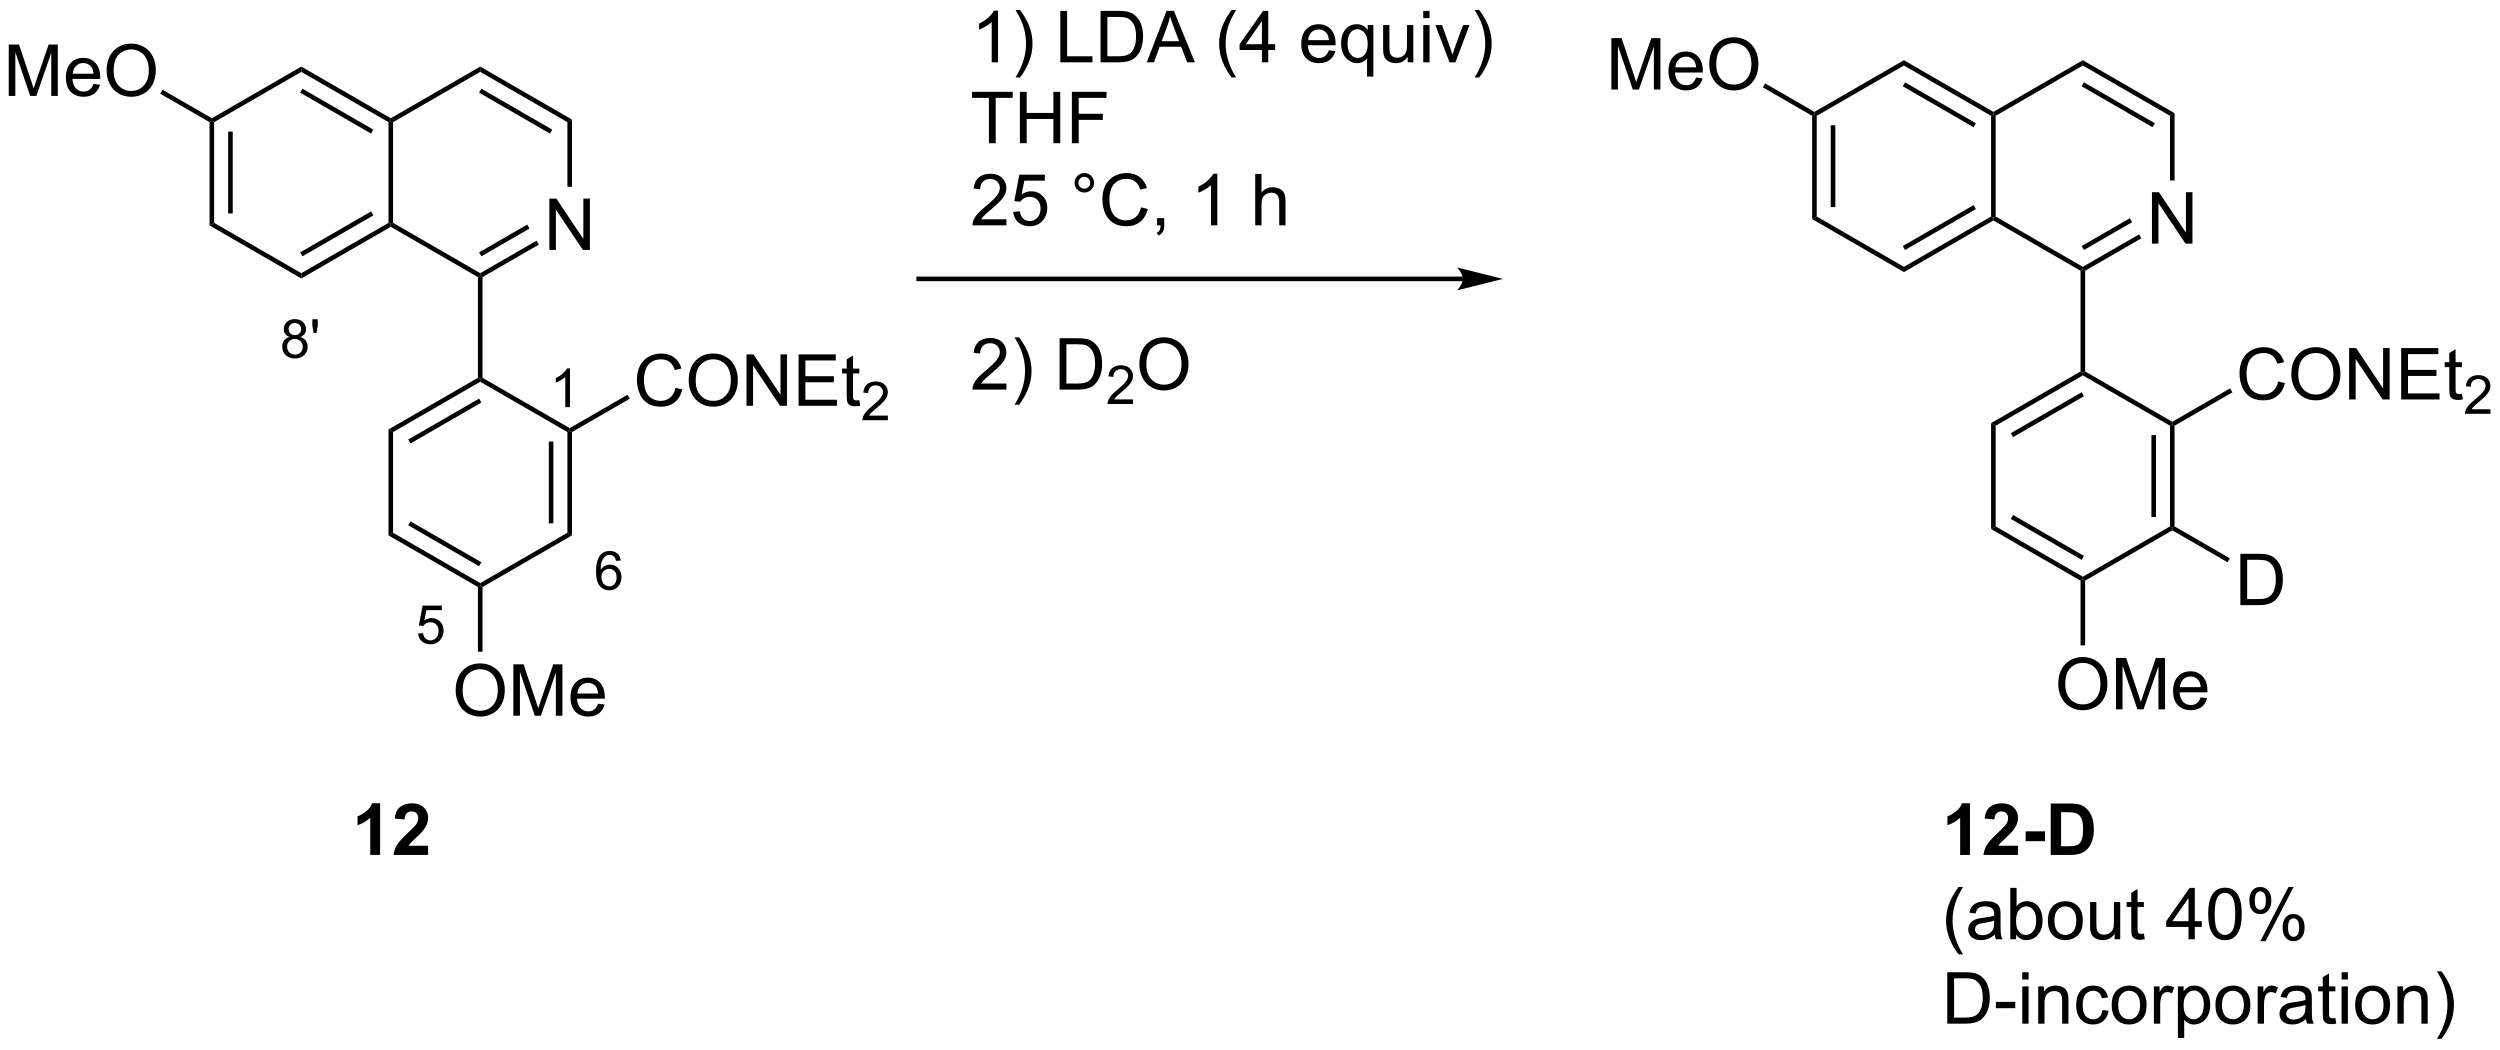 <?xml version="1.0" encoding="UTF-8"?>
<!DOCTYPE svg PUBLIC '-//W3C//DTD SVG 1.0//EN'
          'http://www.w3.org/TR/2001/REC-SVG-20010904/DTD/svg10.dtd'>
<svg stroke-dasharray="none" shape-rendering="auto" xmlns="http://www.w3.org/2000/svg" font-family="'Dialog'" text-rendering="auto" width="764" fill-opacity="1" color-interpolation="auto" color-rendering="auto" preserveAspectRatio="xMidYMid meet" font-size="12px" viewBox="0 0 764 321" fill="black" xmlns:xlink="http://www.w3.org/1999/xlink" stroke="black" image-rendering="auto" stroke-miterlimit="10" stroke-linecap="square" stroke-linejoin="miter" font-style="normal" stroke-width="1" height="321" stroke-dashoffset="0" font-weight="normal" stroke-opacity="1"
><!--Generated by the Batik Graphics2D SVG Generator--><defs id="genericDefs"
  /><g
  ><defs id="defs1"
    ><clipPath clipPathUnits="userSpaceOnUse" id="clipPath1"
      ><path d="M2.139 2.047 L288.537 2.047 L288.537 122.078 L2.139 122.078 L2.139 2.047 Z"
      /></clipPath
      ><clipPath clipPathUnits="userSpaceOnUse" id="clipPath2"
      ><path d="M144.897 363.848 L144.897 480.542 L423.331 480.542 L423.331 363.848 Z"
      /></clipPath
    ></defs
    ><g transform="scale(2.667,2.667) translate(-2.139,-2.047) matrix(1.029,0,0,1.029,-146.902,-372.207)"
    ><path d="M255.974 370.646 L255.271 370.646 L255.271 366.164 Q255.016 366.406 254.604 366.648 Q254.193 366.891 253.865 367.013 L253.865 366.333 Q254.453 366.055 254.893 365.661 Q255.336 365.266 255.521 364.896 L255.974 364.896 L255.974 370.646 ZM258.431 372.331 L257.926 372.331 Q259.095 370.453 259.095 368.575 Q259.095 367.841 258.926 367.117 Q258.793 366.531 258.556 365.992 Q258.403 365.641 257.926 364.82 L258.431 364.82 Q259.166 365.802 259.517 366.789 Q259.817 367.641 259.817 368.57 Q259.817 369.625 259.413 370.612 Q259.009 371.596 258.431 372.331 ZM262.914 370.646 L262.914 364.919 L263.672 364.919 L263.672 369.969 L266.492 369.969 L266.492 370.646 L262.914 370.646 ZM267.395 370.646 L267.395 364.919 L269.369 364.919 Q270.035 364.919 270.387 365 Q270.879 365.115 271.228 365.411 Q271.681 365.794 271.905 366.391 Q272.129 366.984 272.129 367.75 Q272.129 368.404 271.976 368.909 Q271.824 369.411 271.585 369.742 Q271.348 370.07 271.064 370.26 Q270.783 370.45 270.382 370.55 Q269.981 370.646 269.462 370.646 L267.395 370.646 ZM268.153 369.969 L269.377 369.969 Q269.942 369.969 270.264 369.865 Q270.587 369.758 270.778 369.568 Q271.048 369.297 271.197 368.844 Q271.348 368.388 271.348 367.74 Q271.348 366.841 271.054 366.359 Q270.759 365.875 270.337 365.711 Q270.033 365.594 269.356 365.594 L268.153 365.594 L268.153 369.969 ZM272.542 370.646 L274.742 364.919 L275.56 364.919 L277.904 370.646 L277.039 370.646 L276.373 368.911 L273.977 368.911 L273.349 370.646 L272.542 370.646 ZM274.195 368.294 L276.138 368.294 L275.539 366.708 Q275.266 365.984 275.133 365.521 Q275.024 366.07 274.826 366.615 L274.195 368.294 ZM281.986 372.331 Q281.403 371.596 280.999 370.612 Q280.598 369.625 280.598 368.57 Q280.598 367.641 280.9 366.789 Q281.252 365.802 281.986 364.82 L282.488 364.82 Q282.017 365.633 281.863 365.982 Q281.627 366.521 281.488 367.107 Q281.322 367.836 281.322 368.575 Q281.322 370.453 282.488 372.331 L281.986 372.331 ZM285.363 370.646 L285.363 369.273 L282.879 369.273 L282.879 368.63 L285.494 364.919 L286.067 364.919 L286.067 368.63 L286.84 368.63 L286.84 369.273 L286.067 369.273 L286.067 370.646 L285.363 370.646 ZM285.363 368.63 L285.363 366.047 L283.572 368.63 L285.363 368.63 ZM292.817 369.31 L293.543 369.398 Q293.371 370.036 292.905 370.388 Q292.442 370.74 291.72 370.74 Q290.809 370.74 290.275 370.18 Q289.744 369.617 289.744 368.607 Q289.744 367.56 290.283 366.982 Q290.822 366.404 291.681 366.404 Q292.512 366.404 293.038 366.971 Q293.567 367.536 293.567 368.562 Q293.567 368.625 293.564 368.75 L290.47 368.75 Q290.509 369.435 290.856 369.8 Q291.205 370.161 291.723 370.161 Q292.111 370.161 292.384 369.958 Q292.658 369.755 292.817 369.31 ZM290.509 368.172 L292.824 368.172 Q292.778 367.648 292.559 367.388 Q292.223 366.982 291.689 366.982 Q291.205 366.982 290.874 367.307 Q290.543 367.63 290.509 368.172 ZM297.07 372.237 L297.07 370.203 Q296.906 370.435 296.612 370.589 Q296.318 370.74 295.985 370.74 Q295.248 370.74 294.714 370.151 Q294.18 369.56 294.18 368.531 Q294.18 367.906 294.396 367.411 Q294.615 366.914 295.026 366.659 Q295.438 366.404 295.93 366.404 Q296.701 366.404 297.141 367.052 L297.141 366.497 L297.774 366.497 L297.774 372.237 L297.07 372.237 ZM294.904 368.56 Q294.904 369.359 295.24 369.76 Q295.576 370.161 296.045 370.161 Q296.492 370.161 296.815 369.781 Q297.141 369.398 297.141 368.622 Q297.141 367.794 296.8 367.378 Q296.459 366.958 295.998 366.958 Q295.539 366.958 295.222 367.346 Q294.904 367.734 294.904 368.56 ZM301.595 370.646 L301.595 370.036 Q301.111 370.74 300.278 370.74 Q299.91 370.74 299.593 370.599 Q299.275 370.458 299.119 370.245 Q298.965 370.031 298.903 369.724 Q298.861 369.516 298.861 369.068 L298.861 366.497 L299.564 366.497 L299.564 368.797 Q299.564 369.349 299.606 369.539 Q299.673 369.818 299.887 369.976 Q300.103 370.133 300.418 370.133 Q300.736 370.133 301.012 369.971 Q301.291 369.81 301.405 369.531 Q301.52 369.25 301.52 368.719 L301.52 366.497 L302.223 366.497 L302.223 370.646 L301.595 370.646 ZM303.328 365.726 L303.328 364.919 L304.031 364.919 L304.031 365.726 L303.328 365.726 ZM303.328 370.646 L303.328 366.497 L304.031 366.497 L304.031 370.646 L303.328 370.646 ZM306.254 370.646 L304.676 366.497 L305.418 366.497 L306.309 368.982 Q306.455 369.383 306.574 369.818 Q306.668 369.49 306.837 369.029 L307.759 366.497 L308.481 366.497 L306.91 370.646 L306.254 370.646 ZM309.564 372.331 L309.059 372.331 Q310.228 370.453 310.228 368.575 Q310.228 367.841 310.059 367.117 Q309.926 366.531 309.689 365.992 Q309.535 365.641 309.059 364.82 L309.564 364.82 Q310.298 365.802 310.65 366.789 Q310.949 367.641 310.949 368.57 Q310.949 369.625 310.546 370.612 Q310.142 371.596 309.564 372.331 Z" stroke="none" clip-path="url(#clipPath2)"
    /></g
    ><g transform="matrix(2.743,0,0,2.743,-397.443,-998.011)"
    ><path d="M255.068 379.796 L255.068 374.744 L253.18 374.744 L253.18 374.069 L257.719 374.069 L257.719 374.744 L255.826 374.744 L255.826 379.796 L255.068 379.796 ZM258.52 379.796 L258.52 374.069 L259.278 374.069 L259.278 376.421 L262.254 376.421 L262.254 374.069 L263.012 374.069 L263.012 379.796 L262.254 379.796 L262.254 377.095 L259.278 377.095 L259.278 379.796 L258.52 379.796 ZM264.313 379.796 L264.313 374.069 L268.177 374.069 L268.177 374.744 L265.07 374.744 L265.07 376.517 L267.758 376.517 L267.758 377.194 L265.07 377.194 L265.07 379.796 L264.313 379.796 Z" stroke="none" clip-path="url(#clipPath2)"
    /></g
    ><g transform="matrix(2.743,0,0,2.743,-397.443,-998.011)"
    ><path d="M257.021 388.269 L257.021 388.946 L253.235 388.946 Q253.227 388.69 253.318 388.456 Q253.461 388.071 253.779 387.696 Q254.099 387.321 254.701 386.829 Q255.633 386.063 255.961 385.615 Q256.289 385.167 256.289 384.769 Q256.289 384.352 255.99 384.065 Q255.693 383.776 255.211 383.776 Q254.703 383.776 254.399 384.081 Q254.094 384.386 254.091 384.925 L253.367 384.852 Q253.443 384.042 253.927 383.62 Q254.412 383.196 255.227 383.196 Q256.052 383.196 256.531 383.654 Q257.013 384.11 257.013 384.784 Q257.013 385.128 256.873 385.461 Q256.732 385.792 256.404 386.159 Q256.078 386.526 255.321 387.167 Q254.688 387.698 254.508 387.888 Q254.328 388.079 254.211 388.269 L257.021 388.269 ZM257.775 387.446 L258.512 387.383 Q258.595 387.922 258.892 388.193 Q259.192 388.464 259.613 388.464 Q260.121 388.464 260.473 388.081 Q260.824 387.698 260.824 387.065 Q260.824 386.464 260.486 386.118 Q260.15 385.769 259.603 385.769 Q259.262 385.769 258.988 385.925 Q258.715 386.079 258.559 386.323 L257.9 386.237 L258.455 383.297 L261.301 383.297 L261.301 383.969 L259.017 383.969 L258.707 385.508 Q259.223 385.149 259.791 385.149 Q260.541 385.149 261.056 385.67 Q261.572 386.188 261.572 387.003 Q261.572 387.782 261.119 388.347 Q260.567 389.045 259.613 389.045 Q258.832 389.045 258.337 388.607 Q257.845 388.167 257.775 387.446 ZM264.613 384.204 Q264.613 383.753 264.931 383.438 Q265.252 383.12 265.697 383.12 Q266.15 383.12 266.465 383.438 Q266.783 383.753 266.783 384.204 Q266.783 384.651 266.462 384.972 Q266.145 385.289 265.697 385.289 Q265.252 385.289 264.931 384.974 Q264.613 384.657 264.613 384.204 ZM265.041 384.204 Q265.041 384.477 265.233 384.67 Q265.426 384.862 265.699 384.862 Q265.97 384.862 266.163 384.67 Q266.356 384.477 266.356 384.204 Q266.356 383.93 266.163 383.737 Q265.97 383.542 265.699 383.542 Q265.426 383.542 265.233 383.737 Q265.041 383.93 265.041 384.204 ZM272.016 386.938 L272.774 387.128 Q272.537 388.063 271.917 388.555 Q271.297 389.045 270.404 389.045 Q269.477 389.045 268.896 388.667 Q268.318 388.289 268.013 387.576 Q267.711 386.86 267.711 386.039 Q267.711 385.144 268.052 384.48 Q268.396 383.813 269.026 383.467 Q269.656 383.12 270.414 383.12 Q271.274 383.12 271.86 383.558 Q272.445 383.995 272.677 384.789 L271.93 384.964 Q271.732 384.339 271.352 384.055 Q270.974 383.769 270.399 383.769 Q269.74 383.769 269.295 384.086 Q268.852 384.401 268.672 384.935 Q268.492 385.469 268.492 386.034 Q268.492 386.766 268.706 387.31 Q268.92 387.855 269.367 388.125 Q269.818 388.394 270.341 388.394 Q270.977 388.394 271.417 388.026 Q271.86 387.659 272.016 386.938 ZM273.801 388.946 L273.801 388.144 L274.603 388.144 L274.603 388.946 Q274.603 389.388 274.447 389.659 Q274.291 389.93 273.949 390.079 L273.754 389.779 Q273.978 389.68 274.082 389.49 Q274.189 389.303 274.199 388.946 L273.801 388.946 ZM280.517 388.946 L279.814 388.946 L279.814 384.464 Q279.559 384.706 279.147 384.948 Q278.736 385.19 278.408 385.313 L278.408 384.633 Q278.996 384.355 279.436 383.961 Q279.879 383.565 280.064 383.196 L280.517 383.196 L280.517 388.946 ZM284.736 388.946 L284.736 383.219 L285.439 383.219 L285.439 385.274 Q285.931 384.704 286.681 384.704 Q287.142 384.704 287.481 384.886 Q287.822 385.065 287.968 385.386 Q288.113 385.706 288.113 386.315 L288.113 388.946 L287.41 388.946 L287.41 386.315 Q287.41 385.789 287.181 385.55 Q286.955 385.308 286.535 385.308 Q286.223 385.308 285.947 385.472 Q285.673 385.633 285.556 385.912 Q285.439 386.188 285.439 386.675 L285.439 388.946 L284.736 388.946 Z" stroke="none" clip-path="url(#clipPath2)"
    /></g
    ><g transform="matrix(2.743,0,0,2.743,-397.443,-998.011)"
    ><path d="M257.021 406.569 L257.021 407.246 L253.235 407.246 Q253.227 406.991 253.318 406.756 Q253.461 406.371 253.779 405.996 Q254.099 405.621 254.701 405.129 Q255.633 404.363 255.961 403.915 Q256.289 403.467 256.289 403.069 Q256.289 402.652 255.99 402.366 Q255.693 402.077 255.211 402.077 Q254.703 402.077 254.399 402.381 Q254.094 402.686 254.091 403.225 L253.367 403.152 Q253.443 402.342 253.927 401.92 Q254.412 401.496 255.227 401.496 Q256.052 401.496 256.531 401.954 Q257.013 402.41 257.013 403.084 Q257.013 403.428 256.873 403.761 Q256.732 404.092 256.404 404.459 Q256.078 404.827 255.321 405.467 Q254.688 405.998 254.508 406.188 Q254.328 406.379 254.211 406.569 L257.021 406.569 ZM258.431 408.931 L257.926 408.931 Q259.095 407.053 259.095 405.175 Q259.095 404.441 258.926 403.717 Q258.793 403.131 258.556 402.592 Q258.403 402.241 257.926 401.42 L258.431 401.42 Q259.166 402.402 259.517 403.389 Q259.817 404.241 259.817 405.17 Q259.817 406.225 259.413 407.212 Q259.009 408.196 258.431 408.931 ZM262.945 407.246 L262.945 401.519 L264.92 401.519 Q265.586 401.519 265.938 401.6 Q266.43 401.714 266.779 402.011 Q267.232 402.394 267.456 402.991 Q267.68 403.584 267.68 404.35 Q267.68 405.004 267.526 405.509 Q267.375 406.011 267.136 406.342 Q266.899 406.67 266.615 406.86 Q266.334 407.05 265.933 407.149 Q265.531 407.246 265.013 407.246 L262.945 407.246 ZM263.703 406.569 L264.927 406.569 Q265.492 406.569 265.815 406.464 Q266.138 406.358 266.328 406.168 Q266.599 405.897 266.748 405.444 Q266.899 404.988 266.899 404.339 Q266.899 403.441 266.604 402.959 Q266.31 402.475 265.888 402.311 Q265.584 402.194 264.906 402.194 L263.703 402.194 L263.703 406.569 Z" stroke="none" clip-path="url(#clipPath2)"
    /></g
    ><g transform="matrix(2.743,0,0,2.743,-397.443,-998.011)"
    ><path d="M271.127 408.338 L271.127 408.846 L268.287 408.846 Q268.281 408.654 268.35 408.479 Q268.457 408.19 268.696 407.908 Q268.936 407.627 269.387 407.258 Q270.086 406.684 270.332 406.348 Q270.578 406.012 270.578 405.713 Q270.578 405.401 270.354 405.186 Q270.131 404.969 269.77 404.969 Q269.389 404.969 269.16 405.197 Q268.932 405.426 268.93 405.83 L268.387 405.776 Q268.444 405.168 268.807 404.852 Q269.17 404.533 269.781 404.533 Q270.401 404.533 270.76 404.877 Q271.121 405.219 271.121 405.725 Q271.121 405.983 271.016 406.233 Q270.91 406.481 270.664 406.756 Q270.42 407.031 269.852 407.512 Q269.377 407.91 269.242 408.053 Q269.108 408.195 269.02 408.338 L271.127 408.338 Z" stroke="none" clip-path="url(#clipPath2)"
    /></g
    ><g transform="matrix(2.743,0,0,2.743,-397.443,-998.011)"
    ><path d="M271.831 404.457 Q271.831 403.03 272.596 402.225 Q273.362 401.418 274.573 401.418 Q275.365 401.418 276 401.798 Q276.638 402.175 276.971 402.853 Q277.307 403.53 277.307 404.389 Q277.307 405.261 276.956 405.949 Q276.604 406.636 275.958 406.991 Q275.315 407.345 274.568 407.345 Q273.76 407.345 273.122 406.954 Q272.487 406.561 272.159 405.886 Q271.831 405.209 271.831 404.457 ZM272.612 404.467 Q272.612 405.504 273.167 406.1 Q273.724 406.694 274.565 406.694 Q275.419 406.694 275.971 406.092 Q276.526 405.491 276.526 404.386 Q276.526 403.686 276.289 403.165 Q276.052 402.644 275.596 402.358 Q275.143 402.069 274.575 402.069 Q273.771 402.069 273.19 402.623 Q272.612 403.175 272.612 404.467 Z" stroke="none" clip-path="url(#clipPath2)"
    /></g
    ><g transform="matrix(2.743,0,0,2.743,-397.443,-998.011)"
    ><path d="M307.874 394.655 L247.244 394.655 L246.989 394.655 L246.989 395.166 L247.244 395.166 L307.874 395.166 L308.129 395.166 L308.129 394.655 L307.874 394.655 ZM312.338 394.911 L307.236 393.635 C307.236 393.635 307.874 394.353 307.874 394.911 C307.874 395.469 307.236 396.186 307.236 396.186 Z" stroke="none" clip-path="url(#clipPath2)"
    /></g
    ><g transform="matrix(2.743,0,0,2.743,-397.443,-998.011)"
    ><path d="M346.788 376.745 L347.043 376.597 L347.298 376.745 L347.298 387.959 L346.788 388.253 ZM348.859 377.793 L348.859 386.91 L349.369 386.91 L349.369 377.793 Z" stroke="none" clip-path="url(#clipPath2)"
    /></g
    ><g transform="matrix(2.743,0,0,2.743,-397.443,-998.011)"
    ><path d="M346.788 388.253 L347.298 387.959 L357.01 393.566 L357.01 394.155 Z" stroke="none" clip-path="url(#clipPath2)"
    /></g
    ><g transform="matrix(2.743,0,0,2.743,-397.443,-998.011)"
    ><path d="M357.01 394.155 L357.01 393.566 L366.721 387.959 L366.976 388.106 L366.976 388.401 ZM357.137 391.689 L365.032 387.131 L364.777 386.689 L356.882 391.247 Z" stroke="none" clip-path="url(#clipPath2)"
    /></g
    ><g transform="matrix(2.743,0,0,2.743,-397.443,-998.011)"
    ><path d="M367.231 387.959 L366.976 388.106 L366.721 387.959 L366.721 376.745 L366.976 376.597 L367.231 376.745 Z" stroke="none" clip-path="url(#clipPath2)"
    /></g
    ><g transform="matrix(2.743,0,0,2.743,-397.443,-998.011)"
    ><path d="M366.976 376.303 L366.976 376.597 L366.721 376.745 L357.01 371.137 L357.01 370.548 ZM365.032 377.572 L357.137 373.014 L356.882 373.456 L364.777 378.014 Z" stroke="none" clip-path="url(#clipPath2)"
    /></g
    ><g transform="matrix(2.743,0,0,2.743,-397.443,-998.011)"
    ><path d="M357.01 370.548 L357.01 371.137 L347.298 376.745 L347.043 376.597 L347.043 376.303 Z" stroke="none" clip-path="url(#clipPath2)"
    /></g
    ><g transform="matrix(2.743,0,0,2.743,-397.443,-998.011)"
    ><path d="M384.644 390.981 L384.644 385.254 L385.423 385.254 L388.431 389.749 L388.431 385.254 L389.157 385.254 L389.157 390.981 L388.379 390.981 L385.371 386.481 L385.371 390.981 L384.644 390.981 Z" stroke="none" clip-path="url(#clipPath2)"
    /></g
    ><g transform="matrix(2.743,0,0,2.743,-397.443,-998.011)"
    ><path d="M366.976 388.401 L366.976 388.106 L367.231 387.959 L376.943 393.566 L376.943 393.86 L376.688 394.008 Z" stroke="none" clip-path="url(#clipPath2)"
    /></g
    ><g transform="matrix(2.743,0,0,2.743,-397.443,-998.011)"
    ><path d="M377.198 394.008 L376.943 393.86 L376.943 393.566 L383.213 389.946 L383.468 390.388 ZM377.071 391.689 L382.432 388.594 L382.177 388.152 L376.816 391.247 Z" stroke="none" clip-path="url(#clipPath2)"
    /></g
    ><g transform="matrix(2.743,0,0,2.743,-397.443,-998.011)"
    ><path d="M387.165 383.943 L386.655 383.943 L386.655 376.745 L387.165 376.45 Z" stroke="none" clip-path="url(#clipPath2)"
    /></g
    ><g transform="matrix(2.743,0,0,2.743,-397.443,-998.011)"
    ><path d="M387.165 376.45 L386.655 376.745 L376.943 371.137 L376.943 370.548 ZM384.966 377.572 L377.071 373.014 L376.816 373.456 L384.711 378.014 Z" stroke="none" clip-path="url(#clipPath2)"
    /></g
    ><g transform="matrix(2.743,0,0,2.743,-397.443,-998.011)"
    ><path d="M376.943 370.548 L376.943 371.137 L367.231 376.745 L366.976 376.597 L366.976 376.303 Z" stroke="none" clip-path="url(#clipPath2)"
    /></g
    ><g transform="matrix(2.743,0,0,2.743,-397.443,-998.011)"
    ><path d="M376.688 394.008 L376.943 393.86 L377.198 394.008 L377.198 405.222 L376.943 405.369 L376.688 405.222 Z" stroke="none" clip-path="url(#clipPath2)"
    /></g
    ><g transform="matrix(2.743,0,0,2.743,-397.443,-998.011)"
    ><path d="M324.416 373.818 L324.416 368.091 L325.556 368.091 L326.913 372.146 Q327.101 372.711 327.187 372.992 Q327.283 372.68 327.491 372.076 L328.861 368.091 L329.882 368.091 L329.882 373.818 L329.15 373.818 L329.15 369.024 L327.486 373.818 L326.804 373.818 L325.147 368.943 L325.147 373.818 L324.416 373.818 ZM333.853 372.482 L334.58 372.57 Q334.408 373.209 333.942 373.56 Q333.478 373.912 332.757 373.912 Q331.845 373.912 331.312 373.352 Q330.78 372.789 330.78 371.779 Q330.78 370.732 331.319 370.154 Q331.858 369.576 332.718 369.576 Q333.549 369.576 334.075 370.143 Q334.603 370.709 334.603 371.735 Q334.603 371.797 334.601 371.922 L331.507 371.922 Q331.546 372.607 331.892 372.972 Q332.241 373.334 332.76 373.334 Q333.147 373.334 333.421 373.13 Q333.694 372.927 333.853 372.482 ZM331.546 371.344 L333.861 371.344 Q333.814 370.82 333.595 370.56 Q333.26 370.154 332.726 370.154 Q332.241 370.154 331.911 370.479 Q331.58 370.802 331.546 371.344 ZM335.323 371.029 Q335.323 369.602 336.089 368.797 Q336.855 367.99 338.065 367.99 Q338.857 367.99 339.493 368.37 Q340.131 368.748 340.464 369.425 Q340.8 370.102 340.8 370.961 Q340.8 371.834 340.448 372.521 Q340.097 373.209 339.451 373.563 Q338.808 373.917 338.06 373.917 Q337.253 373.917 336.615 373.526 Q335.98 373.133 335.651 372.459 Q335.323 371.781 335.323 371.029 ZM336.105 371.039 Q336.105 372.076 336.659 372.672 Q337.216 373.266 338.058 373.266 Q338.912 373.266 339.464 372.664 Q340.019 372.063 340.019 370.959 Q340.019 370.258 339.782 369.737 Q339.545 369.216 339.089 368.93 Q338.636 368.641 338.068 368.641 Q337.263 368.641 336.683 369.195 Q336.105 369.748 336.105 371.039 Z" stroke="none" clip-path="url(#clipPath2)"
    /></g
    ><g transform="matrix(2.743,0,0,2.743,-397.443,-998.011)"
    ><path d="M347.043 376.303 L347.043 376.597 L346.788 376.745 L341.295 373.574 L341.551 373.132 Z" stroke="none" clip-path="url(#clipPath2)"
    /></g
    ><g transform="matrix(2.743,0,0,2.743,-397.443,-998.011)"
    ><path d="M376.688 405.222 L376.943 405.369 L376.943 405.663 L367.231 411.271 L366.721 410.976 ZM376.816 407.54 L368.92 412.098 L369.175 412.54 L377.071 407.982 Z" stroke="none" clip-path="url(#clipPath2)"
    /></g
    ><g transform="matrix(2.743,0,0,2.743,-397.443,-998.011)"
    ><path d="M366.721 410.976 L367.231 411.271 L367.231 422.485 L366.721 422.779 Z" stroke="none" clip-path="url(#clipPath2)"
    /></g
    ><g transform="matrix(2.743,0,0,2.743,-397.443,-998.011)"
    ><path d="M366.721 422.779 L367.231 422.485 L376.943 428.092 L376.943 428.386 L376.688 428.534 ZM368.92 421.657 L376.816 426.215 L377.071 425.773 L369.175 421.215 Z" stroke="none" clip-path="url(#clipPath2)"
    /></g
    ><g transform="matrix(2.743,0,0,2.743,-397.443,-998.011)"
    ><path d="M377.198 428.534 L376.943 428.386 L376.943 428.092 L386.655 422.485 L386.91 422.632 L386.91 422.926 Z" stroke="none" clip-path="url(#clipPath2)"
    /></g
    ><g transform="matrix(2.743,0,0,2.743,-397.443,-998.011)"
    ><path d="M387.165 422.485 L386.91 422.632 L386.655 422.485 L386.655 411.271 L386.91 411.123 L387.165 411.271 ZM385.093 421.436 L385.093 412.319 L384.583 412.319 L384.583 421.436 Z" stroke="none" clip-path="url(#clipPath2)"
    /></g
    ><g transform="matrix(2.743,0,0,2.743,-397.443,-998.011)"
    ><path d="M386.91 410.829 L386.91 411.123 L386.655 411.271 L376.943 405.663 L376.943 405.369 L377.198 405.222 Z" stroke="none" clip-path="url(#clipPath2)"
    /></g
    ><g transform="matrix(2.743,0,0,2.743,-397.443,-998.011)"
    ><path d="M374.206 440.081 Q374.206 438.654 374.972 437.849 Q375.737 437.042 376.948 437.042 Q377.74 437.042 378.375 437.422 Q379.013 437.8 379.347 438.477 Q379.683 439.154 379.683 440.013 Q379.683 440.885 379.331 441.573 Q378.98 442.26 378.334 442.615 Q377.69 442.969 376.943 442.969 Q376.136 442.969 375.498 442.578 Q374.862 442.185 374.534 441.51 Q374.206 440.833 374.206 440.081 ZM374.987 440.091 Q374.987 441.128 375.542 441.724 Q376.099 442.318 376.94 442.318 Q377.795 442.318 378.347 441.716 Q378.901 441.115 378.901 440.01 Q378.901 439.31 378.664 438.789 Q378.428 438.268 377.972 437.982 Q377.519 437.693 376.951 437.693 Q376.146 437.693 375.565 438.248 Q374.987 438.8 374.987 440.091 ZM380.635 442.87 L380.635 437.143 L381.775 437.143 L383.132 441.198 Q383.319 441.763 383.405 442.044 Q383.502 441.732 383.71 441.128 L385.08 437.143 L386.101 437.143 L386.101 442.87 L385.369 442.87 L385.369 438.076 L383.705 442.87 L383.023 442.87 L381.366 437.995 L381.366 442.87 L380.635 442.87 ZM390.072 441.534 L390.799 441.623 Q390.627 442.26 390.161 442.612 Q389.697 442.964 388.976 442.964 Q388.064 442.964 387.53 442.404 Q386.999 441.841 386.999 440.831 Q386.999 439.784 387.538 439.206 Q388.077 438.628 388.937 438.628 Q389.767 438.628 390.293 439.195 Q390.822 439.76 390.822 440.787 Q390.822 440.849 390.819 440.974 L387.726 440.974 Q387.765 441.659 388.111 442.024 Q388.46 442.385 388.978 442.385 Q389.366 442.385 389.64 442.182 Q389.913 441.979 390.072 441.534 ZM387.765 440.396 L390.08 440.396 Q390.033 439.873 389.814 439.612 Q389.478 439.206 388.944 439.206 Q388.46 439.206 388.129 439.531 Q387.799 439.854 387.765 440.396 Z" stroke="none" clip-path="url(#clipPath2)"
    /></g
    ><g transform="matrix(2.743,0,0,2.743,-397.443,-998.011)"
    ><path d="M376.688 428.534 L376.943 428.386 L377.198 428.534 L377.198 435.74 L376.688 435.74 Z" stroke="none" clip-path="url(#clipPath2)"
    /></g
    ><g transform="matrix(2.743,0,0,2.743,-397.443,-998.011)"
    ><path d="M364.372 459.085 L363.276 459.085 L363.276 454.947 Q362.674 455.509 361.857 455.78 L361.857 454.783 Q362.286 454.642 362.789 454.252 Q363.294 453.858 363.482 453.335 L364.372 453.335 L364.372 459.085 ZM369.72 458.064 L369.72 459.085 L365.874 459.085 Q365.936 458.507 366.249 457.988 Q366.561 457.47 367.483 456.616 Q368.225 455.923 368.392 455.679 Q368.618 455.337 368.618 455.007 Q368.618 454.639 368.421 454.442 Q368.225 454.244 367.876 454.244 Q367.533 454.244 367.329 454.452 Q367.126 454.658 367.095 455.139 L366.001 455.03 Q366.1 454.124 366.616 453.731 Q367.132 453.335 367.905 453.335 Q368.751 453.335 369.236 453.793 Q369.72 454.249 369.72 454.929 Q369.72 455.314 369.582 455.666 Q369.444 456.014 369.142 456.397 Q368.944 456.65 368.423 457.127 Q367.905 457.603 367.764 457.759 Q367.626 457.916 367.54 458.064 L369.72 458.064 ZM370.573 457.556 L370.573 456.46 L372.729 456.46 L372.729 457.556 L370.573 457.556 ZM373.365 453.358 L375.479 453.358 Q376.193 453.358 376.568 453.468 Q377.073 453.616 377.432 453.996 Q377.792 454.374 377.979 454.923 Q378.167 455.47 378.167 456.275 Q378.167 456.983 377.99 457.494 Q377.776 458.119 377.378 458.507 Q377.075 458.798 376.565 458.962 Q376.182 459.085 375.542 459.085 L373.365 459.085 L373.365 453.358 ZM374.521 454.327 L374.521 458.119 L375.385 458.119 Q375.87 458.119 376.083 458.064 Q376.365 457.994 376.549 457.827 Q376.737 457.658 376.854 457.275 Q376.971 456.889 376.971 456.225 Q376.971 455.561 376.854 455.207 Q376.737 454.85 376.526 454.652 Q376.315 454.452 375.99 454.382 Q375.747 454.327 375.042 454.327 L374.521 454.327 Z" stroke="none" clip-path="url(#clipPath2)"
    /></g
    ><g transform="matrix(2.743,0,0,2.743,-397.443,-998.011)"
    ><path d="M363.096 470.17 Q362.513 469.435 362.109 468.451 Q361.708 467.464 361.708 466.409 Q361.708 465.48 362.01 464.628 Q362.362 463.641 363.096 462.659 L363.599 462.659 Q363.128 463.472 362.974 463.821 Q362.737 464.36 362.599 464.946 Q362.432 465.675 362.432 466.414 Q362.432 468.292 363.599 470.17 L363.096 470.17 ZM367.122 467.972 Q366.732 468.305 366.37 468.443 Q366.01 468.579 365.596 468.579 Q364.911 468.579 364.544 468.245 Q364.177 467.909 364.177 467.391 Q364.177 467.086 364.315 466.834 Q364.456 466.581 364.68 466.43 Q364.904 466.276 365.185 466.198 Q365.393 466.144 365.81 466.094 Q366.661 465.993 367.065 465.852 Q367.068 465.706 367.068 465.667 Q367.068 465.237 366.87 465.063 Q366.599 464.823 366.068 464.823 Q365.573 464.823 365.336 464.998 Q365.099 465.172 364.987 465.612 L364.299 465.519 Q364.393 465.079 364.607 464.808 Q364.823 464.534 365.229 464.389 Q365.635 464.243 366.169 464.243 Q366.7 464.243 367.031 464.368 Q367.365 464.493 367.521 464.683 Q367.677 464.87 367.74 465.159 Q367.776 465.339 367.776 465.808 L367.776 466.745 Q367.776 467.727 367.82 467.987 Q367.865 468.245 367.997 468.485 L367.263 468.485 Q367.154 468.266 367.122 467.972 ZM367.065 466.401 Q366.682 466.558 365.917 466.667 Q365.482 466.73 365.302 466.808 Q365.122 466.886 365.023 467.037 Q364.927 467.188 364.927 467.37 Q364.927 467.651 365.141 467.839 Q365.354 468.026 365.763 468.026 Q366.169 468.026 366.484 467.849 Q366.802 467.672 366.95 467.362 Q367.065 467.125 367.065 466.659 L367.065 466.401 ZM369.514 468.485 L368.861 468.485 L368.861 462.758 L369.564 462.758 L369.564 464.8 Q370.009 464.243 370.702 464.243 Q371.085 464.243 371.426 464.396 Q371.767 464.55 371.988 464.831 Q372.21 465.11 372.335 465.506 Q372.46 465.899 372.46 466.347 Q372.46 467.414 371.931 467.998 Q371.405 468.579 370.665 468.579 Q369.931 468.579 369.514 467.964 L369.514 468.485 ZM369.507 466.378 Q369.507 467.125 369.71 467.456 Q370.04 468 370.608 468 Q371.069 468 371.405 467.599 Q371.741 467.198 371.741 466.407 Q371.741 465.594 371.418 465.209 Q371.095 464.821 370.639 464.821 Q370.178 464.821 369.842 465.222 Q369.507 465.62 369.507 466.378 ZM373.052 466.409 Q373.052 465.258 373.693 464.704 Q374.229 464.243 374.997 464.243 Q375.854 464.243 376.396 464.803 Q376.94 465.362 376.94 466.352 Q376.94 467.151 376.698 467.612 Q376.458 468.071 376 468.326 Q375.542 468.579 374.997 468.579 Q374.128 468.579 373.589 468.021 Q373.052 467.461 373.052 466.409 ZM373.776 466.409 Q373.776 467.206 374.122 467.605 Q374.471 468 374.997 468 Q375.521 468 375.867 467.602 Q376.216 467.204 376.216 466.386 Q376.216 465.618 375.867 465.222 Q375.518 464.823 374.997 464.823 Q374.471 464.823 374.122 465.219 Q373.776 465.612 373.776 466.409 ZM380.483 468.485 L380.483 467.875 Q379.999 468.579 379.165 468.579 Q378.798 468.579 378.48 468.438 Q378.163 468.297 378.007 468.084 Q377.853 467.87 377.79 467.563 Q377.749 467.355 377.749 466.907 L377.749 464.336 L378.452 464.336 L378.452 466.636 Q378.452 467.188 378.493 467.378 Q378.561 467.657 378.775 467.815 Q378.991 467.972 379.306 467.972 Q379.624 467.972 379.9 467.81 Q380.178 467.649 380.293 467.37 Q380.408 467.089 380.408 466.558 L380.408 464.336 L381.111 464.336 L381.111 468.485 L380.483 468.485 ZM383.747 467.855 L383.849 468.477 Q383.552 468.539 383.318 468.539 Q382.935 468.539 382.724 468.42 Q382.513 468.297 382.427 468.099 Q382.341 467.901 382.341 467.269 L382.341 464.883 L381.825 464.883 L381.825 464.336 L382.341 464.336 L382.341 463.308 L383.042 462.886 L383.042 464.336 L383.747 464.336 L383.747 464.883 L383.042 464.883 L383.042 467.308 Q383.042 467.61 383.078 467.696 Q383.115 467.782 383.198 467.834 Q383.284 467.883 383.44 467.883 Q383.557 467.883 383.747 467.855 ZM388.716 468.485 L388.716 467.112 L386.232 467.112 L386.232 466.469 L388.846 462.758 L389.419 462.758 L389.419 466.469 L390.193 466.469 L390.193 467.112 L389.419 467.112 L389.419 468.485 L388.716 468.485 ZM388.716 466.469 L388.716 463.886 L386.924 466.469 L388.716 466.469 ZM390.913 465.659 Q390.913 464.644 391.121 464.026 Q391.329 463.407 391.741 463.071 Q392.155 462.735 392.78 462.735 Q393.241 462.735 393.587 462.92 Q393.936 463.105 394.163 463.456 Q394.389 463.805 394.517 464.308 Q394.647 464.808 394.647 465.659 Q394.647 466.667 394.439 467.287 Q394.233 467.907 393.819 468.245 Q393.408 468.584 392.78 468.584 Q391.952 468.584 391.478 467.987 Q390.913 467.274 390.913 465.659 ZM391.634 465.659 Q391.634 467.071 391.965 467.537 Q392.296 468.003 392.78 468.003 Q393.264 468.003 393.592 467.534 Q393.923 467.065 393.923 465.659 Q393.923 464.245 393.592 463.782 Q393.264 463.315 392.772 463.315 Q392.288 463.315 391.999 463.727 Q391.634 464.25 391.634 465.659 ZM395.495 464.133 Q395.495 463.519 395.802 463.089 Q396.112 462.659 396.698 462.659 Q397.237 462.659 397.589 463.045 Q397.943 463.43 397.943 464.175 Q397.943 464.901 397.586 465.295 Q397.229 465.688 396.706 465.688 Q396.185 465.688 395.839 465.303 Q395.495 464.914 395.495 464.133 ZM396.716 463.144 Q396.456 463.144 396.281 463.37 Q396.107 463.597 396.107 464.204 Q396.107 464.753 396.281 464.98 Q396.458 465.204 396.716 465.204 Q396.982 465.204 397.156 464.977 Q397.331 464.75 397.331 464.149 Q397.331 463.594 397.154 463.37 Q396.979 463.144 396.716 463.144 ZM396.721 468.696 L399.854 462.659 L400.424 462.659 L397.302 468.696 L396.721 468.696 ZM399.198 467.141 Q399.198 466.524 399.505 466.097 Q399.815 465.667 400.404 465.667 Q400.943 465.667 401.297 466.053 Q401.651 466.438 401.651 467.183 Q401.651 467.909 401.292 468.303 Q400.935 468.696 400.409 468.696 Q399.888 468.696 399.542 468.308 Q399.198 467.917 399.198 467.141 ZM400.424 466.151 Q400.159 466.151 399.984 466.378 Q399.81 466.605 399.81 467.211 Q399.81 467.758 399.984 467.985 Q400.161 468.211 400.419 468.211 Q400.69 468.211 400.862 467.985 Q401.036 467.758 401.036 467.157 Q401.036 466.602 400.859 466.378 Q400.685 466.151 400.424 466.151 Z" stroke="none" clip-path="url(#clipPath2)"
    /></g
    ><g transform="matrix(2.743,0,0,2.743,-397.443,-998.011)"
    ><path d="M361.841 477.885 L361.841 472.158 L363.815 472.158 Q364.482 472.158 364.833 472.239 Q365.325 472.354 365.674 472.651 Q366.128 473.033 366.351 473.63 Q366.575 474.223 366.575 474.989 Q366.575 475.643 366.422 476.148 Q366.271 476.651 366.031 476.981 Q365.794 477.309 365.51 477.5 Q365.229 477.69 364.828 477.788 Q364.427 477.885 363.909 477.885 L361.841 477.885 ZM362.599 477.208 L363.823 477.208 Q364.388 477.208 364.711 477.104 Q365.034 476.997 365.224 476.807 Q365.495 476.536 365.643 476.083 Q365.794 475.627 365.794 474.979 Q365.794 474.08 365.5 473.598 Q365.206 473.114 364.784 472.95 Q364.479 472.833 363.802 472.833 L362.599 472.833 L362.599 477.208 ZM367.257 476.166 L367.257 475.458 L369.415 475.458 L369.415 476.166 L367.257 476.166 ZM370.197 472.966 L370.197 472.158 L370.9 472.158 L370.9 472.966 L370.197 472.966 ZM370.197 477.885 L370.197 473.736 L370.9 473.736 L370.9 477.885 L370.197 477.885 ZM371.971 477.885 L371.971 473.736 L372.604 473.736 L372.604 474.325 Q373.06 473.643 373.924 473.643 Q374.299 473.643 374.612 473.778 Q374.927 473.911 375.083 474.13 Q375.24 474.348 375.302 474.651 Q375.341 474.846 375.341 475.333 L375.341 477.885 L374.638 477.885 L374.638 475.361 Q374.638 474.932 374.555 474.718 Q374.474 474.505 374.266 474.38 Q374.057 474.252 373.776 474.252 Q373.325 474.252 373 474.538 Q372.674 474.822 372.674 475.619 L372.674 477.885 L371.971 477.885 ZM379.126 476.364 L379.819 476.455 Q379.704 477.169 379.238 477.575 Q378.772 477.979 378.092 477.979 Q377.241 477.979 376.723 477.421 Q376.204 476.864 376.204 475.825 Q376.204 475.153 376.426 474.651 Q376.65 474.145 377.105 473.895 Q377.561 473.643 378.095 473.643 Q378.772 473.643 379.202 473.984 Q379.632 474.325 379.751 474.955 L379.069 475.059 Q378.97 474.643 378.723 474.432 Q378.475 474.221 378.124 474.221 Q377.592 474.221 377.259 474.601 Q376.928 474.981 376.928 475.807 Q376.928 476.643 377.249 477.023 Q377.569 477.401 378.085 477.401 Q378.499 477.401 378.775 477.148 Q379.053 476.893 379.126 476.364 ZM380.158 475.809 Q380.158 474.658 380.798 474.104 Q381.335 473.643 382.103 473.643 Q382.96 473.643 383.501 474.203 Q384.046 474.762 384.046 475.752 Q384.046 476.551 383.803 477.012 Q383.564 477.471 383.105 477.726 Q382.647 477.979 382.103 477.979 Q381.233 477.979 380.694 477.421 Q380.158 476.861 380.158 475.809 ZM380.882 475.809 Q380.882 476.606 381.228 477.005 Q381.577 477.401 382.103 477.401 Q382.626 477.401 382.973 477.002 Q383.322 476.604 383.322 475.786 Q383.322 475.018 382.973 474.622 Q382.624 474.223 382.103 474.223 Q381.577 474.223 381.228 474.619 Q380.882 475.012 380.882 475.809 ZM384.862 477.885 L384.862 473.736 L385.495 473.736 L385.495 474.364 Q385.737 473.924 385.94 473.783 Q386.146 473.643 386.393 473.643 Q386.747 473.643 387.115 473.869 L386.872 474.52 Q386.615 474.369 386.357 474.369 Q386.128 474.369 385.943 474.507 Q385.76 474.645 385.682 474.893 Q385.565 475.268 385.565 475.713 L385.565 477.885 L384.862 477.885 ZM387.534 479.476 L387.534 473.736 L388.174 473.736 L388.174 474.276 Q388.401 473.958 388.685 473.801 Q388.971 473.643 389.378 473.643 Q389.909 473.643 390.315 473.916 Q390.721 474.19 390.927 474.687 Q391.135 475.184 391.135 475.778 Q391.135 476.416 390.906 476.926 Q390.677 477.434 390.242 477.708 Q389.807 477.979 389.325 477.979 Q388.974 477.979 388.695 477.83 Q388.417 477.682 388.237 477.455 L388.237 479.476 L387.534 479.476 ZM388.169 475.833 Q388.169 476.635 388.492 477.018 Q388.818 477.401 389.279 477.401 Q389.747 477.401 390.081 477.005 Q390.417 476.606 390.417 475.776 Q390.417 474.981 390.089 474.588 Q389.763 474.192 389.31 474.192 Q388.862 474.192 388.516 474.614 Q388.169 475.033 388.169 475.833 ZM391.72 475.809 Q391.72 474.658 392.361 474.104 Q392.897 473.643 393.665 473.643 Q394.522 473.643 395.064 474.203 Q395.608 474.762 395.608 475.752 Q395.608 476.551 395.366 477.012 Q395.126 477.471 394.668 477.726 Q394.21 477.979 393.665 477.979 Q392.796 477.979 392.257 477.421 Q391.72 476.861 391.72 475.809 ZM392.444 475.809 Q392.444 476.606 392.79 477.005 Q393.139 477.401 393.665 477.401 Q394.189 477.401 394.535 477.002 Q394.884 476.604 394.884 475.786 Q394.884 475.018 394.535 474.622 Q394.186 474.223 393.665 474.223 Q393.139 474.223 392.79 474.619 Q392.444 475.012 392.444 475.809 ZM396.424 477.885 L396.424 473.736 L397.057 473.736 L397.057 474.364 Q397.299 473.924 397.503 473.783 Q397.708 473.643 397.956 473.643 Q398.31 473.643 398.677 473.869 L398.435 474.52 Q398.177 474.369 397.919 474.369 Q397.69 474.369 397.505 474.507 Q397.323 474.645 397.245 474.893 Q397.128 475.268 397.128 475.713 L397.128 477.885 L396.424 477.885 ZM401.802 477.372 Q401.411 477.705 401.049 477.843 Q400.69 477.979 400.276 477.979 Q399.591 477.979 399.224 477.645 Q398.857 477.309 398.857 476.791 Q398.857 476.486 398.995 476.234 Q399.135 475.981 399.359 475.83 Q399.583 475.676 399.865 475.598 Q400.073 475.544 400.49 475.494 Q401.341 475.393 401.745 475.252 Q401.747 475.106 401.747 475.067 Q401.747 474.637 401.549 474.463 Q401.279 474.223 400.747 474.223 Q400.253 474.223 400.016 474.398 Q399.779 474.572 399.667 475.012 L398.979 474.919 Q399.073 474.479 399.286 474.208 Q399.503 473.934 399.909 473.788 Q400.315 473.643 400.849 473.643 Q401.38 473.643 401.711 473.768 Q402.044 473.893 402.2 474.083 Q402.357 474.27 402.419 474.559 Q402.456 474.739 402.456 475.208 L402.456 476.145 Q402.456 477.127 402.5 477.387 Q402.544 477.645 402.677 477.885 L401.943 477.885 Q401.833 477.666 401.802 477.372 ZM401.745 475.801 Q401.362 475.958 400.596 476.067 Q400.161 476.13 399.982 476.208 Q399.802 476.286 399.703 476.437 Q399.607 476.588 399.607 476.77 Q399.607 477.051 399.82 477.239 Q400.034 477.426 400.443 477.426 Q400.849 477.426 401.164 477.25 Q401.482 477.072 401.63 476.762 Q401.745 476.526 401.745 476.059 L401.745 475.801 ZM405.079 477.255 L405.181 477.877 Q404.884 477.94 404.65 477.94 Q404.267 477.94 404.056 477.82 Q403.845 477.697 403.759 477.5 Q403.673 477.301 403.673 476.669 L403.673 474.283 L403.158 474.283 L403.158 473.736 L403.673 473.736 L403.673 472.708 L404.374 472.286 L404.374 473.736 L405.079 473.736 L405.079 474.283 L404.374 474.283 L404.374 476.708 Q404.374 477.01 404.41 477.096 Q404.447 477.182 404.53 477.234 Q404.616 477.283 404.772 477.283 Q404.889 477.283 405.079 477.255 ZM405.771 472.966 L405.771 472.158 L406.474 472.158 L406.474 472.966 L405.771 472.966 ZM405.771 477.885 L405.771 473.736 L406.474 473.736 L406.474 477.885 L405.771 477.885 ZM407.283 475.809 Q407.283 474.658 407.923 474.104 Q408.46 473.643 409.228 473.643 Q410.085 473.643 410.626 474.203 Q411.171 474.762 411.171 475.752 Q411.171 476.551 410.928 477.012 Q410.689 477.471 410.23 477.726 Q409.772 477.979 409.228 477.979 Q408.358 477.979 407.819 477.421 Q407.283 476.861 407.283 475.809 ZM408.007 475.809 Q408.007 476.606 408.353 477.005 Q408.702 477.401 409.228 477.401 Q409.751 477.401 410.098 477.002 Q410.447 476.604 410.447 475.786 Q410.447 475.018 410.098 474.622 Q409.749 474.223 409.228 474.223 Q408.702 474.223 408.353 474.619 Q408.007 475.012 408.007 475.809 ZM411.995 477.885 L411.995 473.736 L412.628 473.736 L412.628 474.325 Q413.083 473.643 413.948 473.643 Q414.323 473.643 414.635 473.778 Q414.95 473.911 415.107 474.13 Q415.263 474.348 415.325 474.651 Q415.365 474.846 415.365 475.333 L415.365 477.885 L414.661 477.885 L414.661 475.361 Q414.661 474.932 414.578 474.718 Q414.497 474.505 414.289 474.38 Q414.081 474.252 413.799 474.252 Q413.349 474.252 413.023 474.538 Q412.698 474.822 412.698 475.619 L412.698 477.885 L411.995 477.885 ZM416.905 479.57 L416.4 479.57 Q417.569 477.692 417.569 475.815 Q417.569 475.08 417.4 474.356 Q417.267 473.77 417.03 473.231 Q416.876 472.88 416.4 472.059 L416.905 472.059 Q417.639 473.041 417.991 474.028 Q418.29 474.88 418.29 475.809 Q418.29 476.864 417.887 477.851 Q417.483 478.835 416.905 479.57 Z" stroke="none" clip-path="url(#clipPath2)"
    /></g
    ><g transform="matrix(2.743,0,0,2.743,-397.443,-998.011)"
    ><path d="M398.705 406.336 L399.463 406.526 Q399.226 407.461 398.606 407.953 Q397.986 408.443 397.093 408.443 Q396.166 408.443 395.585 408.065 Q395.007 407.688 394.702 406.974 Q394.4 406.258 394.4 405.438 Q394.4 404.542 394.741 403.878 Q395.085 403.211 395.715 402.865 Q396.346 402.518 397.103 402.518 Q397.963 402.518 398.549 402.956 Q399.135 403.393 399.366 404.188 L398.619 404.362 Q398.421 403.737 398.041 403.453 Q397.663 403.167 397.088 403.167 Q396.429 403.167 395.983 403.485 Q395.541 403.8 395.361 404.334 Q395.181 404.867 395.181 405.432 Q395.181 406.164 395.395 406.709 Q395.608 407.253 396.056 407.524 Q396.507 407.792 397.03 407.792 Q397.666 407.792 398.106 407.425 Q398.549 407.057 398.705 406.336 ZM400.167 405.555 Q400.167 404.128 400.933 403.323 Q401.698 402.516 402.909 402.516 Q403.701 402.516 404.336 402.896 Q404.974 403.274 405.308 403.951 Q405.644 404.628 405.644 405.487 Q405.644 406.36 405.292 407.047 Q404.94 407.735 404.295 408.089 Q403.651 408.443 402.904 408.443 Q402.097 408.443 401.459 408.052 Q400.823 407.659 400.495 406.985 Q400.167 406.307 400.167 405.555 ZM400.948 405.565 Q400.948 406.602 401.503 407.198 Q402.06 407.792 402.901 407.792 Q403.756 407.792 404.308 407.19 Q404.862 406.589 404.862 405.485 Q404.862 404.784 404.625 404.263 Q404.388 403.742 403.933 403.456 Q403.48 403.167 402.912 403.167 Q402.107 403.167 401.526 403.721 Q400.948 404.274 400.948 405.565 ZM406.611 408.344 L406.611 402.617 L407.39 402.617 L410.398 407.112 L410.398 402.617 L411.124 402.617 L411.124 408.344 L410.346 408.344 L407.338 403.844 L407.338 408.344 L406.611 408.344 ZM412.412 408.344 L412.412 402.617 L416.553 402.617 L416.553 403.292 L413.17 403.292 L413.17 405.047 L416.339 405.047 L416.339 405.719 L413.17 405.719 L413.17 407.667 L416.685 407.667 L416.685 408.344 L412.412 408.344 ZM419.178 407.714 L419.279 408.336 Q418.982 408.399 418.748 408.399 Q418.365 408.399 418.154 408.279 Q417.943 408.156 417.857 407.959 Q417.771 407.761 417.771 407.128 L417.771 404.742 L417.256 404.742 L417.256 404.195 L417.771 404.195 L417.771 403.167 L418.472 402.745 L418.472 404.195 L419.178 404.195 L419.178 404.742 L418.472 404.742 L418.472 407.167 Q418.472 407.469 418.508 407.555 Q418.545 407.641 418.628 407.693 Q418.714 407.742 418.87 407.742 Q418.987 407.742 419.178 407.714 Z" stroke="none" clip-path="url(#clipPath2)"
    /></g
    ><g transform="matrix(2.743,0,0,2.743,-397.443,-998.011)"
    ><path d="M422.359 409.436 L422.359 409.944 L419.519 409.944 Q419.513 409.752 419.582 409.577 Q419.689 409.288 419.927 409.006 Q420.168 408.725 420.619 408.356 Q421.318 407.782 421.564 407.446 Q421.81 407.11 421.81 406.811 Q421.81 406.499 421.586 406.284 Q421.363 406.067 421.002 406.067 Q420.621 406.067 420.392 406.296 Q420.164 406.524 420.162 406.928 L419.619 406.874 Q419.675 406.266 420.039 405.95 Q420.402 405.631 421.013 405.631 Q421.632 405.631 421.992 405.975 Q422.353 406.317 422.353 406.823 Q422.353 407.081 422.248 407.331 Q422.142 407.579 421.896 407.854 Q421.652 408.13 421.084 408.61 Q420.609 409.008 420.474 409.151 Q420.339 409.293 420.252 409.436 L422.359 409.436 Z" stroke="none" clip-path="url(#clipPath2)"
    /></g
    ><g transform="matrix(2.743,0,0,2.743,-397.443,-998.011)"
    ><path d="M387.165 411.271 L386.91 411.123 L386.91 410.829 L393.35 407.11 L393.605 407.552 Z" stroke="none" clip-path="url(#clipPath2)"
    /></g
    ><g transform="matrix(2.743,0,0,2.743,-397.443,-998.011)"
    ><path d="M168.241 377.452 L168.496 377.305 L168.751 377.452 L168.751 388.666 L168.241 388.961 ZM170.313 378.501 L170.313 387.618 L170.823 387.618 L170.823 378.501 Z" stroke="none" clip-path="url(#clipPath2)"
    /></g
    ><g transform="matrix(2.743,0,0,2.743,-397.443,-998.011)"
    ><path d="M168.241 388.961 L168.751 388.666 L178.463 394.273 L178.463 394.862 Z" stroke="none" clip-path="url(#clipPath2)"
    /></g
    ><g transform="matrix(2.743,0,0,2.743,-397.443,-998.011)"
    ><path d="M178.463 394.862 L178.463 394.273 L188.175 388.666 L188.43 388.813 L188.43 389.108 ZM178.59 392.397 L186.486 387.838 L186.231 387.397 L178.335 391.955 Z" stroke="none" clip-path="url(#clipPath2)"
    /></g
    ><g transform="matrix(2.743,0,0,2.743,-397.443,-998.011)"
    ><path d="M188.685 388.666 L188.43 388.813 L188.175 388.666 L188.175 377.452 L188.43 377.305 L188.685 377.452 Z" stroke="none" clip-path="url(#clipPath2)"
    /></g
    ><g transform="matrix(2.743,0,0,2.743,-397.443,-998.011)"
    ><path d="M188.43 377.01 L188.43 377.305 L188.175 377.452 L178.463 371.845 L178.463 371.256 ZM186.486 378.28 L178.59 373.722 L178.335 374.163 L186.231 378.722 Z" stroke="none" clip-path="url(#clipPath2)"
    /></g
    ><g transform="matrix(2.743,0,0,2.743,-397.443,-998.011)"
    ><path d="M178.463 371.256 L178.463 371.845 L168.751 377.452 L168.496 377.305 L168.496 377.01 Z" stroke="none" clip-path="url(#clipPath2)"
    /></g
    ><g transform="matrix(2.743,0,0,2.743,-397.443,-998.011)"
    ><path d="M206.098 391.688 L206.098 385.962 L206.876 385.962 L209.884 390.457 L209.884 385.962 L210.611 385.962 L210.611 391.688 L209.832 391.688 L206.824 387.188 L206.824 391.688 L206.098 391.688 Z" stroke="none" clip-path="url(#clipPath2)"
    /></g
    ><g transform="matrix(2.743,0,0,2.743,-397.443,-998.011)"
    ><path d="M188.43 389.108 L188.43 388.813 L188.685 388.666 L198.397 394.273 L198.397 394.568 L198.141 394.715 Z" stroke="none" clip-path="url(#clipPath2)"
    /></g
    ><g transform="matrix(2.743,0,0,2.743,-397.443,-998.011)"
    ><path d="M198.652 394.715 L198.397 394.568 L198.397 394.273 L204.666 390.653 L204.921 391.095 ZM198.524 392.397 L203.886 389.301 L203.63 388.859 L198.269 391.955 Z" stroke="none" clip-path="url(#clipPath2)"
    /></g
    ><g transform="matrix(2.743,0,0,2.743,-397.443,-998.011)"
    ><path d="M208.618 384.65 L208.108 384.65 L208.108 377.452 L208.618 377.158 Z" stroke="none" clip-path="url(#clipPath2)"
    /></g
    ><g transform="matrix(2.743,0,0,2.743,-397.443,-998.011)"
    ><path d="M208.618 377.158 L208.108 377.452 L198.397 371.845 L198.397 371.256 ZM206.419 378.28 L198.524 373.722 L198.269 374.163 L206.164 378.722 Z" stroke="none" clip-path="url(#clipPath2)"
    /></g
    ><g transform="matrix(2.743,0,0,2.743,-397.443,-998.011)"
    ><path d="M198.397 371.256 L198.397 371.845 L188.685 377.452 L188.43 377.305 L188.43 377.01 Z" stroke="none" clip-path="url(#clipPath2)"
    /></g
    ><g transform="matrix(2.743,0,0,2.743,-397.443,-998.011)"
    ><path d="M198.141 394.715 L198.397 394.568 L198.652 394.715 L198.652 405.929 L198.397 406.076 L198.141 405.929 Z" stroke="none" clip-path="url(#clipPath2)"
    /></g
    ><g transform="matrix(2.743,0,0,2.743,-397.443,-998.011)"
    ><path d="M145.869 374.526 L145.869 368.799 L147.01 368.799 L148.367 372.854 Q148.554 373.419 148.64 373.7 Q148.736 373.387 148.945 372.783 L150.315 368.799 L151.335 368.799 L151.335 374.526 L150.604 374.526 L150.604 369.731 L148.94 374.526 L148.257 374.526 L146.601 369.651 L146.601 374.526 L145.869 374.526 ZM155.307 373.19 L156.033 373.278 Q155.861 373.916 155.395 374.268 Q154.932 374.619 154.21 374.619 Q153.299 374.619 152.765 374.059 Q152.234 373.497 152.234 372.486 Q152.234 371.44 152.773 370.861 Q153.312 370.283 154.171 370.283 Q155.002 370.283 155.528 370.851 Q156.057 371.416 156.057 372.442 Q156.057 372.505 156.054 372.63 L152.96 372.63 Q153 373.315 153.346 373.679 Q153.695 374.041 154.213 374.041 Q154.601 374.041 154.875 373.838 Q155.148 373.635 155.307 373.19 ZM153 372.051 L155.315 372.051 Q155.268 371.528 155.049 371.268 Q154.713 370.861 154.179 370.861 Q153.695 370.861 153.364 371.187 Q153.033 371.51 153 372.051 ZM156.777 371.736 Q156.777 370.309 157.542 369.505 Q158.308 368.697 159.519 368.697 Q160.311 368.697 160.946 369.078 Q161.584 369.455 161.917 370.132 Q162.253 370.809 162.253 371.669 Q162.253 372.541 161.902 373.229 Q161.55 373.916 160.904 374.27 Q160.261 374.625 159.514 374.625 Q158.707 374.625 158.069 374.234 Q157.433 373.841 157.105 373.166 Q156.777 372.489 156.777 371.736 ZM157.558 371.747 Q157.558 372.783 158.113 373.38 Q158.67 373.973 159.511 373.973 Q160.365 373.973 160.917 373.372 Q161.472 372.77 161.472 371.666 Q161.472 370.966 161.235 370.445 Q160.998 369.924 160.542 369.637 Q160.089 369.348 159.522 369.348 Q158.717 369.348 158.136 369.903 Q157.558 370.455 157.558 371.747 Z" stroke="none" clip-path="url(#clipPath2)"
    /></g
    ><g transform="matrix(2.743,0,0,2.743,-397.443,-998.011)"
    ><path d="M168.496 377.01 L168.496 377.305 L168.241 377.452 L162.749 374.281 L163.004 373.839 Z" stroke="none" clip-path="url(#clipPath2)"
    /></g
    ><g transform="matrix(2.743,0,0,2.743,-397.443,-998.011)"
    ><path d="M198.141 405.929 L198.397 406.076 L198.397 406.371 L188.685 411.978 L188.175 411.683 ZM198.269 408.248 L190.374 412.806 L190.629 413.248 L198.524 408.689 Z" stroke="none" clip-path="url(#clipPath2)"
    /></g
    ><g transform="matrix(2.743,0,0,2.743,-397.443,-998.011)"
    ><path d="M188.175 411.683 L188.685 411.978 L188.685 423.192 L188.175 423.487 Z" stroke="none" clip-path="url(#clipPath2)"
    /></g
    ><g transform="matrix(2.743,0,0,2.743,-397.443,-998.011)"
    ><path d="M188.175 423.487 L188.685 423.192 L198.397 428.799 L198.397 429.094 L198.141 429.241 ZM190.374 422.364 L198.269 426.923 L198.524 426.481 L190.629 421.923 Z" stroke="none" clip-path="url(#clipPath2)"
    /></g
    ><g transform="matrix(2.743,0,0,2.743,-397.443,-998.011)"
    ><path d="M198.652 429.241 L198.397 429.094 L198.397 428.799 L208.108 423.192 L208.618 423.487 Z" stroke="none" clip-path="url(#clipPath2)"
    /></g
    ><g transform="matrix(2.743,0,0,2.743,-397.443,-998.011)"
    ><path d="M208.618 423.487 L208.108 423.192 L208.108 411.978 L208.363 411.831 L208.618 411.978 ZM206.547 422.143 L206.547 413.027 L206.037 413.027 L206.037 422.143 Z" stroke="none" clip-path="url(#clipPath2)"
    /></g
    ><g transform="matrix(2.743,0,0,2.743,-397.443,-998.011)"
    ><path d="M208.363 411.536 L208.363 411.831 L208.108 411.978 L198.397 406.371 L198.397 406.076 L198.652 405.929 Z" stroke="none" clip-path="url(#clipPath2)"
    /></g
    ><g transform="matrix(2.743,0,0,2.743,-397.443,-998.011)"
    ><path d="M195.66 440.788 Q195.66 439.361 196.425 438.557 Q197.191 437.749 198.402 437.749 Q199.193 437.749 199.829 438.13 Q200.467 438.507 200.8 439.184 Q201.136 439.861 201.136 440.721 Q201.136 441.593 200.785 442.281 Q200.433 442.968 199.787 443.322 Q199.144 443.676 198.397 443.676 Q197.589 443.676 196.951 443.286 Q196.316 442.893 195.988 442.218 Q195.66 441.541 195.66 440.788 ZM196.441 440.799 Q196.441 441.835 196.995 442.432 Q197.553 443.025 198.394 443.025 Q199.248 443.025 199.8 442.424 Q200.355 441.822 200.355 440.718 Q200.355 440.018 200.118 439.497 Q199.881 438.976 199.425 438.69 Q198.972 438.4 198.404 438.4 Q197.6 438.4 197.019 438.955 Q196.441 439.507 196.441 440.799 ZM202.088 443.577 L202.088 437.851 L203.228 437.851 L204.585 441.906 Q204.773 442.471 204.859 442.752 Q204.955 442.44 205.163 441.835 L206.533 437.851 L207.554 437.851 L207.554 443.577 L206.822 443.577 L206.822 438.783 L205.158 443.577 L204.476 443.577 L202.82 438.702 L202.82 443.577 L202.088 443.577 ZM211.525 442.242 L212.252 442.33 Q212.08 442.968 211.614 443.32 Q211.15 443.671 210.429 443.671 Q209.518 443.671 208.984 443.111 Q208.452 442.549 208.452 441.538 Q208.452 440.492 208.992 439.913 Q209.531 439.335 210.39 439.335 Q211.221 439.335 211.747 439.903 Q212.275 440.468 212.275 441.494 Q212.275 441.557 212.273 441.682 L209.179 441.682 Q209.218 442.367 209.565 442.731 Q209.913 443.093 210.432 443.093 Q210.82 443.093 211.093 442.89 Q211.367 442.687 211.525 442.242 ZM209.218 441.103 L211.533 441.103 Q211.486 440.58 211.268 440.32 Q210.932 439.913 210.398 439.913 Q209.913 439.913 209.583 440.239 Q209.252 440.562 209.218 441.103 Z" stroke="none" clip-path="url(#clipPath2)"
    /></g
    ><g transform="matrix(2.743,0,0,2.743,-397.443,-998.011)"
    ><path d="M198.141 429.241 L198.397 429.094 L198.652 429.241 L198.652 436.448 L198.141 436.448 Z" stroke="none" clip-path="url(#clipPath2)"
    /></g
    ><g transform="matrix(2.743,0,0,2.743,-397.443,-998.011)"
    ><path d="M220.158 407.044 L220.916 407.234 Q220.679 408.169 220.059 408.661 Q219.44 409.151 218.546 409.151 Q217.619 409.151 217.038 408.773 Q216.46 408.395 216.156 407.682 Q215.853 406.966 215.853 406.145 Q215.853 405.249 216.195 404.585 Q216.538 403.919 217.169 403.572 Q217.799 403.226 218.557 403.226 Q219.416 403.226 220.002 403.663 Q220.588 404.101 220.82 404.895 L220.072 405.07 Q219.874 404.445 219.494 404.161 Q219.117 403.874 218.541 403.874 Q217.882 403.874 217.437 404.192 Q216.994 404.507 216.815 405.041 Q216.635 405.575 216.635 406.14 Q216.635 406.872 216.848 407.416 Q217.062 407.96 217.51 408.231 Q217.96 408.499 218.484 408.499 Q219.119 408.499 219.559 408.132 Q220.002 407.765 220.158 407.044 ZM221.62 406.262 Q221.62 404.835 222.386 404.031 Q223.152 403.223 224.363 403.223 Q225.154 403.223 225.79 403.604 Q226.428 403.981 226.761 404.658 Q227.097 405.335 227.097 406.195 Q227.097 407.067 226.745 407.755 Q226.394 408.442 225.748 408.796 Q225.105 409.151 224.357 409.151 Q223.55 409.151 222.912 408.76 Q222.277 408.367 221.949 407.692 Q221.62 407.015 221.62 406.262 ZM222.402 406.273 Q222.402 407.309 222.956 407.906 Q223.514 408.499 224.355 408.499 Q225.209 408.499 225.761 407.898 Q226.316 407.296 226.316 406.192 Q226.316 405.492 226.079 404.971 Q225.842 404.45 225.386 404.163 Q224.933 403.874 224.365 403.874 Q223.561 403.874 222.98 404.429 Q222.402 404.981 222.402 406.273 ZM228.065 409.051 L228.065 403.325 L228.843 403.325 L231.851 407.82 L231.851 403.325 L232.577 403.325 L232.577 409.051 L231.799 409.051 L228.791 404.551 L228.791 409.051 L228.065 409.051 ZM233.865 409.051 L233.865 403.325 L238.006 403.325 L238.006 403.999 L234.623 403.999 L234.623 405.755 L237.792 405.755 L237.792 406.426 L234.623 406.426 L234.623 408.374 L238.139 408.374 L238.139 409.051 L233.865 409.051 ZM240.631 408.421 L240.732 409.044 Q240.436 409.106 240.201 409.106 Q239.818 409.106 239.607 408.986 Q239.397 408.864 239.311 408.666 Q239.225 408.468 239.225 407.835 L239.225 405.45 L238.709 405.45 L238.709 404.903 L239.225 404.903 L239.225 403.874 L239.925 403.452 L239.925 404.903 L240.631 404.903 L240.631 405.45 L239.925 405.45 L239.925 407.874 Q239.925 408.176 239.962 408.262 Q239.998 408.348 240.081 408.401 Q240.167 408.45 240.324 408.45 Q240.441 408.45 240.631 408.421 Z" stroke="none" clip-path="url(#clipPath2)"
    /></g
    ><g transform="matrix(2.743,0,0,2.743,-397.443,-998.011)"
    ><path d="M243.812 410.144 L243.812 410.651 L240.973 410.651 Q240.967 410.46 241.035 410.284 Q241.143 409.995 241.381 409.714 Q241.621 409.433 242.072 409.064 Q242.772 408.489 243.018 408.153 Q243.264 407.817 243.264 407.519 Q243.264 407.206 243.039 406.991 Q242.816 406.774 242.455 406.774 Q242.074 406.774 241.846 407.003 Q241.617 407.232 241.615 407.636 L241.072 407.581 Q241.129 406.974 241.492 406.657 Q241.856 406.339 242.467 406.339 Q243.086 406.339 243.445 406.683 Q243.807 407.024 243.807 407.53 Q243.807 407.788 243.701 408.038 Q243.596 408.286 243.35 408.562 Q243.106 408.837 242.537 409.317 Q242.062 409.716 241.928 409.858 Q241.793 410.001 241.705 410.144 L243.812 410.144 Z" stroke="none" clip-path="url(#clipPath2)"
    /></g
    ><g transform="matrix(2.743,0,0,2.743,-397.443,-998.011)"
    ><path d="M208.618 411.978 L208.363 411.831 L208.363 411.536 L214.804 407.818 L215.059 408.26 Z" stroke="none" clip-path="url(#clipPath2)"
    /></g
    ><g transform="matrix(2.743,0,0,2.743,-397.443,-998.011)"
    ><path d="M187.241 459.085 L186.144 459.085 L186.144 454.947 Q185.543 455.509 184.725 455.78 L184.725 454.783 Q185.155 454.642 185.657 454.252 Q186.163 453.858 186.35 453.335 L187.241 453.335 L187.241 459.085 ZM192.589 458.064 L192.589 459.085 L188.742 459.085 Q188.805 458.507 189.117 457.988 Q189.43 457.47 190.351 456.616 Q191.094 455.923 191.26 455.679 Q191.487 455.337 191.487 455.007 Q191.487 454.639 191.289 454.442 Q191.094 454.244 190.745 454.244 Q190.401 454.244 190.198 454.452 Q189.995 454.658 189.964 455.139 L188.87 455.03 Q188.969 454.124 189.484 453.731 Q190 453.335 190.773 453.335 Q191.62 453.335 192.104 453.793 Q192.589 454.249 192.589 454.929 Q192.589 455.314 192.451 455.666 Q192.312 456.014 192.01 456.397 Q191.812 456.65 191.292 457.127 Q190.773 457.603 190.633 457.759 Q190.495 457.916 190.409 458.064 L192.589 458.064 Z" stroke="none" clip-path="url(#clipPath2)"
    /></g
    ><g transform="matrix(2.743,0,0,2.743,-397.443,-998.011)"
    ><path d="M394.494 431.261 L394.494 425.535 L396.468 425.535 Q397.135 425.535 397.486 425.615 Q397.978 425.73 398.327 426.027 Q398.78 426.41 399.004 427.006 Q399.228 427.6 399.228 428.365 Q399.228 429.019 399.075 429.524 Q398.924 430.027 398.684 430.358 Q398.447 430.686 398.163 430.876 Q397.882 431.066 397.481 431.165 Q397.08 431.261 396.562 431.261 L394.494 431.261 ZM395.252 430.584 L396.476 430.584 Q397.041 430.584 397.364 430.48 Q397.687 430.373 397.877 430.183 Q398.148 429.912 398.296 429.459 Q398.447 429.003 398.447 428.355 Q398.447 427.457 398.153 426.975 Q397.858 426.49 397.437 426.326 Q397.132 426.209 396.455 426.209 L395.252 426.209 L395.252 430.584 Z" stroke="none" clip-path="url(#clipPath2)"
    /></g
    ><g transform="matrix(2.743,0,0,2.743,-397.443,-998.011)"
    ><path d="M386.91 422.926 L386.91 422.632 L387.165 422.485 L393.325 426.041 L393.07 426.483 Z" stroke="none" clip-path="url(#clipPath2)"
    /></g
    ><g transform="matrix(2.743,0,0,2.743,-397.443,-998.011)"
    ><path d="M208.4 409.195 L207.873 409.195 L207.873 405.834 Q207.681 406.016 207.373 406.197 Q207.064 406.379 206.818 406.471 L206.818 405.961 Q207.259 405.752 207.589 405.457 Q207.922 405.16 208.06 404.883 L208.4 404.883 L208.4 409.195 Z" stroke="none" clip-path="url(#clipPath2)"
    /></g
    ><g transform="matrix(2.743,0,0,2.743,-397.443,-998.011)"
    ><path d="M191.47 434.421 L192.022 434.374 Q192.085 434.778 192.308 434.981 Q192.532 435.185 192.849 435.185 Q193.23 435.185 193.493 434.897 Q193.757 434.61 193.757 434.136 Q193.757 433.685 193.503 433.425 Q193.251 433.163 192.841 433.163 Q192.585 433.163 192.38 433.28 Q192.175 433.395 192.058 433.579 L191.563 433.515 L191.98 431.31 L194.114 431.31 L194.114 431.813 L192.401 431.813 L192.169 432.968 Q192.556 432.698 192.981 432.698 Q193.544 432.698 193.931 433.089 Q194.317 433.477 194.317 434.089 Q194.317 434.673 193.977 435.097 Q193.563 435.62 192.849 435.62 Q192.263 435.62 191.892 435.292 Q191.522 434.962 191.47 434.421 Z" stroke="none" clip-path="url(#clipPath2)"
    /></g
    ><g transform="matrix(2.743,0,0,2.743,-397.443,-998.011)"
    ><path d="M214.054 426.288 L213.529 426.329 Q213.459 426.018 213.33 425.877 Q213.117 425.653 212.802 425.653 Q212.55 425.653 212.361 425.793 Q212.111 425.975 211.966 426.325 Q211.824 426.672 211.818 427.317 Q212.009 427.026 212.285 426.885 Q212.56 426.745 212.861 426.745 Q213.388 426.745 213.759 427.133 Q214.131 427.522 214.131 428.137 Q214.131 428.541 213.955 428.889 Q213.781 429.235 213.476 429.42 Q213.172 429.606 212.785 429.606 Q212.127 429.606 211.711 429.122 Q211.295 428.635 211.295 427.522 Q211.295 426.276 211.754 425.711 Q212.156 425.219 212.836 425.219 Q213.341 425.219 213.666 425.504 Q213.99 425.788 214.054 426.288 ZM211.9 428.139 Q211.9 428.413 212.015 428.663 Q212.132 428.911 212.339 429.041 Q212.548 429.17 212.777 429.17 Q213.111 429.17 213.351 428.901 Q213.591 428.631 213.591 428.168 Q213.591 427.723 213.353 427.467 Q213.117 427.211 212.756 427.211 Q212.398 427.211 212.148 427.467 Q211.9 427.723 211.9 428.139 Z" stroke="none" clip-path="url(#clipPath2)"
    /></g
    ><g transform="matrix(2.743,0,0,2.743,-397.443,-998.011)"
    ><path d="M177.154 401.376 Q176.825 401.257 176.667 401.034 Q176.509 400.812 176.509 400.501 Q176.509 400.033 176.845 399.714 Q177.183 399.394 177.743 399.394 Q178.306 399.394 178.648 399.72 Q178.991 400.046 178.991 400.515 Q178.991 400.814 178.833 401.036 Q178.677 401.257 178.359 401.376 Q178.753 401.505 178.96 401.792 Q179.167 402.079 179.167 402.478 Q179.167 403.029 178.777 403.406 Q178.388 403.781 177.751 403.781 Q177.116 403.781 176.726 403.404 Q176.337 403.027 176.337 402.464 Q176.337 402.044 176.548 401.763 Q176.761 401.48 177.154 401.376 ZM177.048 400.484 Q177.048 400.788 177.243 400.982 Q177.441 401.175 177.755 401.175 Q178.06 401.175 178.253 400.984 Q178.448 400.79 178.448 400.513 Q178.448 400.222 178.247 400.025 Q178.048 399.827 177.749 399.827 Q177.446 399.827 177.247 400.021 Q177.048 400.214 177.048 400.484 ZM176.878 402.466 Q176.878 402.693 176.986 402.904 Q177.093 403.115 177.304 403.23 Q177.515 403.345 177.757 403.345 Q178.136 403.345 178.382 403.103 Q178.628 402.859 178.628 402.484 Q178.628 402.103 178.374 401.855 Q178.12 401.605 177.739 401.605 Q177.368 401.605 177.122 401.851 Q176.878 402.097 176.878 402.466 ZM179.828 400.931 L179.694 400.128 L179.694 399.411 L180.295 399.411 L180.295 400.128 L180.155 400.931 L179.828 400.931 Z" stroke="none" clip-path="url(#clipPath2)"
    /></g
  ></g
></svg
>
